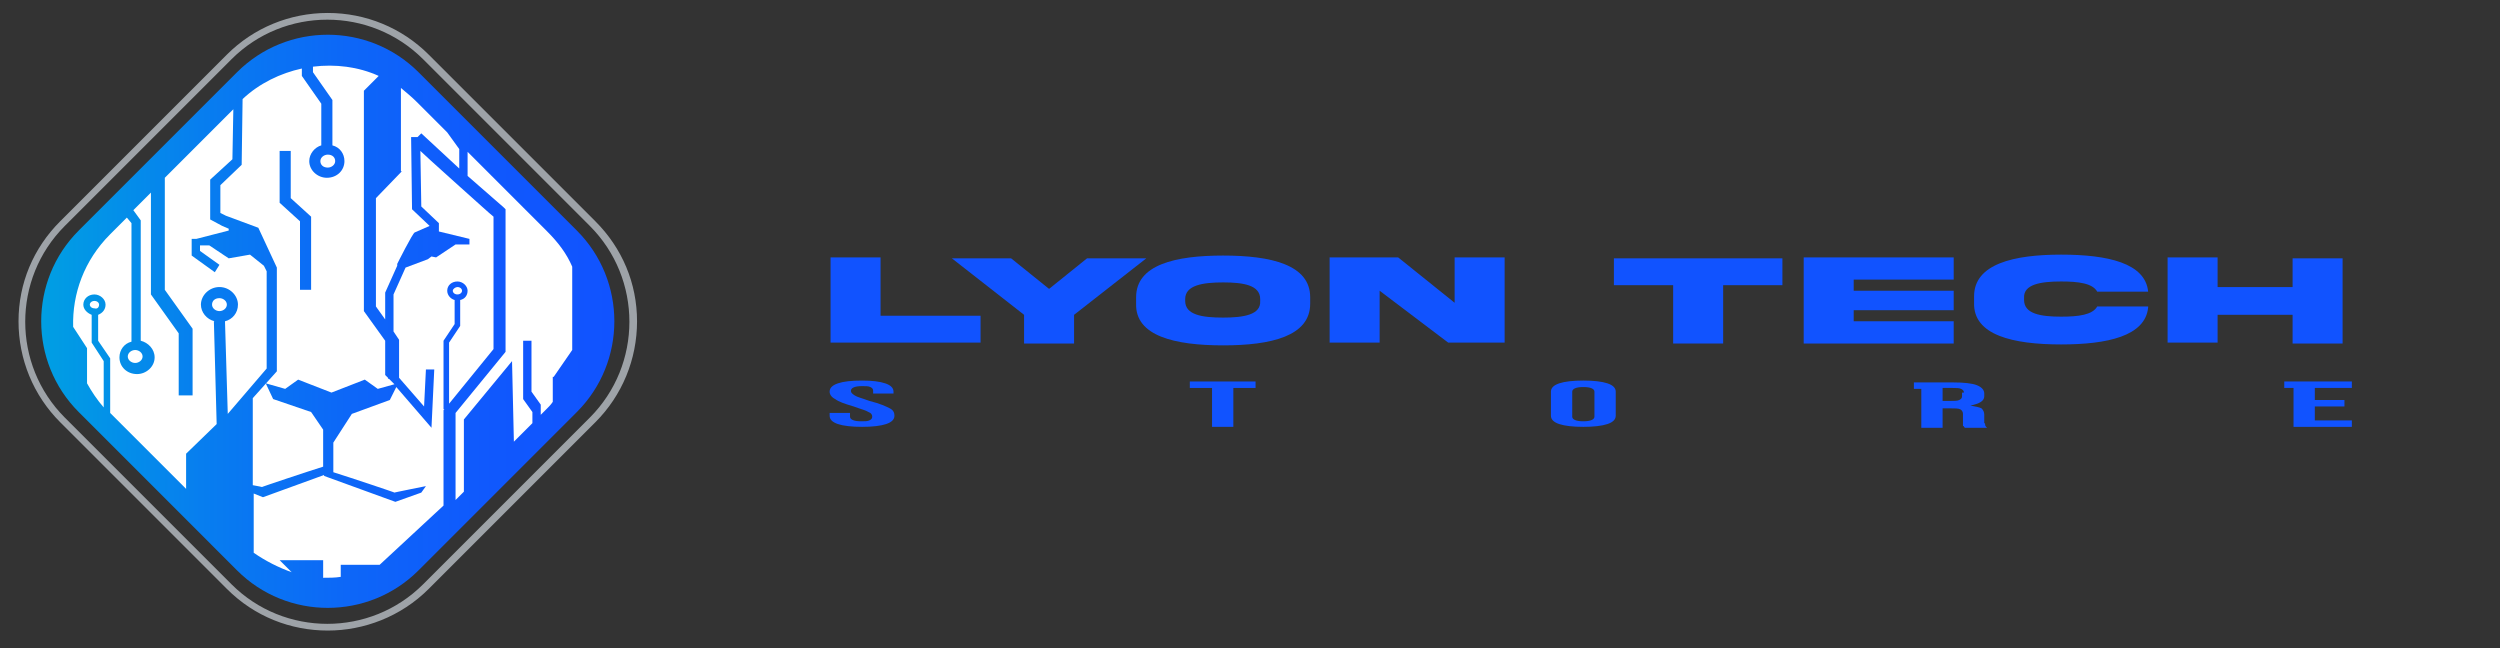 <?xml version="1.0" encoding="utf-8"?>
<!-- Generator: Adobe Illustrator 25.4.1, SVG Export Plug-In . SVG Version: 6.00 Build 0)  -->
<svg version="1.1" id="Capa_1" xmlns="http://www.w3.org/2000/svg" xmlns:xlink="http://www.w3.org/1999/xlink" x="0px" y="0px"
	 viewBox="0 0 270 70" style="enable-background:new 0 0 270 70;" xml:space="preserve">
<rect x="0" y="0" width="270" height="70" fill="#333333" stroke="none"/>
<style type="text/css">
	.st0{fill:#1153FF;}
	.st1{fill:#9EA3A8;}
	.st2{fill:url(#SVGID_1_);}
	.st3{fill:#FFFFFF;}
</style>
<g>
	<g>
		<path class="st0" d="M95.1,27.8v6.3h10.8v2.9H89.7v-9.2H95.1z"/>
		<path class="st0" d="M113.3,31.2l4.1-3.3h6.4l-7.8,6.1v3.1h-5.4v-3.1l-7.8-6.1h6.4L113.3,31.2z"/>
		<path class="st0" d="M141.5,32.1v0.7c0,3.5-4.2,4.5-9.4,4.5c-5.2,0-9.5-1-9.4-4.5v-0.7c0-3.5,4.2-4.5,9.4-4.5
			C137.3,27.6,141.5,28.6,141.5,32.1z M136.1,32.3c0-1.5-1.8-1.8-4-1.8c-2.2,0-4.1,0.3-4.1,1.8v0.2c0,1.5,1.8,1.8,4.1,1.8
			c2.2,0,4.1-0.3,4-1.8V32.3z"/>
		<path class="st0" d="M157.1,27.8h5.4v9.2h-6.1l-7.4-5.6v5.6h-5.4v-9.2h7.4l6.1,4.9V27.8z"/>
		<path class="st0" d="M180.7,37.1v-6.3h-6.4v-2.9h18.2v2.9h-6.4v6.3H180.7z"/>
		<path class="st0" d="M194.8,27.8H211v2.4h-10.8v1.2H211v2.1h-10.8v1.2H211v2.4h-16.2V27.8z"/>
		<path class="st0" d="M232,33.2c-0.3,3.1-4.4,4-9.4,4c-5.2,0-9.5-1-9.4-4.5v-0.7c0-3.5,4.3-4.5,9.4-4.5c5,0,9.1,0.9,9.4,4h-5.5
			c-0.5-0.9-2-1.1-3.9-1.1c-2.2,0-4.1,0.3-4,1.8v0.2c0,1.5,1.8,1.8,4,1.8c1.9,0,3.4-0.2,3.9-1.1H232z"/>
		<path class="st0" d="M239.5,33.9v3.1h-5.4v-9.2h5.4V31h8.1v-3.1h5.4v9.2h-5.4v-3.1H239.5z"/>
	</g>
	<g>
		<path class="st0" d="M96.1,44.1c0.4,0.2,0.5,0.5,0.5,0.8c0,0.4-0.3,0.7-0.9,0.9c-0.6,0.2-1.5,0.3-2.6,0.3c-1.1,0-2-0.1-2.6-0.3
			s-0.9-0.5-0.9-0.9v-0.3h2.2V45c0,0.3,0.4,0.5,1.2,0.5c0.4,0,0.7,0,0.9-0.1c0.2-0.1,0.3-0.2,0.3-0.4c0-0.2-0.1-0.4-0.4-0.5
			c-0.3-0.2-0.8-0.3-1.6-0.6c-1-0.3-1.6-0.5-2-0.8c-0.4-0.2-0.6-0.5-0.6-0.8c0-0.4,0.3-0.7,0.9-0.9c0.6-0.2,1.4-0.3,2.6-0.3
			c1.1,0,1.9,0.1,2.5,0.3c0.6,0.2,0.9,0.5,0.9,0.9v0.2h-2.2v-0.3c0-0.2-0.1-0.3-0.3-0.4c-0.2-0.1-0.5-0.1-0.9-0.1
			c-0.8,0-1.2,0.2-1.2,0.5c0,0.2,0.1,0.3,0.4,0.5c0.3,0.2,0.8,0.3,1.6,0.6C95.1,43.6,95.7,43.9,96.1,44.1z"/>
		<path class="st0" d="M128.4,41.2h7.2v0.7h-2.4v4.2h-2.3v-4.2h-2.4V41.2z"/>
		<path class="st0" d="M173.6,41.4c0.6,0.2,0.9,0.5,0.9,0.9v2.6c0,0.4-0.3,0.7-0.9,0.9c-0.6,0.2-1.5,0.3-2.6,0.3
			c-1.1,0-2-0.1-2.6-0.3c-0.6-0.2-0.9-0.5-0.9-0.9v-2.6c0-0.4,0.3-0.7,0.9-0.9c0.6-0.2,1.5-0.3,2.6-0.3
			C172.1,41.1,173,41.2,173.6,41.4z M172.2,42.3c0-0.3-0.4-0.5-1.2-0.5c-0.8,0-1.2,0.2-1.2,0.5V45c0,0.3,0.4,0.5,1.2,0.5
			c0.8,0,1.2-0.2,1.2-0.5V42.3z"/>
		<path class="st0" d="M214.4,45.9c0,0.1,0.1,0.2,0.2,0.3h-2.4c-0.1-0.1-0.1-0.2-0.2-0.2c0-0.1,0-0.2,0-0.4v-0.9
			c0-0.2-0.1-0.4-0.3-0.5c-0.2-0.1-0.6-0.1-1.1-0.1h-0.8v2.1h-2.3v-4.2h-0.8v-0.7h3.1v0h1.1c1.2,0,2.1,0.1,2.6,0.3
			c0.5,0.2,0.8,0.5,0.8,0.9v0.3c0,0.5-0.5,0.8-1.5,1v0c0.6,0.1,1,0.2,1.2,0.3c0.2,0.2,0.3,0.4,0.3,0.7v0.9
			C214.4,45.7,214.4,45.8,214.4,45.9z M212.1,42.4c0-0.2-0.1-0.3-0.3-0.4c-0.2-0.1-0.5-0.1-0.9-0.1h-1.1v1.4h0.8c0.5,0,0.8,0,1-0.1
			c0.2-0.1,0.3-0.2,0.3-0.4V42.4z"/>
		<path class="st0" d="M249.8,41.2h4.2v0.7h-4v1.3h3.2v0.7H250v1.5h4v0.7h-6.3v-4.2h-1v-0.7L249.8,41.2L249.8,41.2z"/>
	</g>
	<path class="st1" d="M64.3,23.9l-18-18c-2.9-2.9-6.8-4.5-10.9-4.5c-4.1,0-8,1.6-10.9,4.5l-18,18C3.6,26.8,2,30.6,2,34.7
		c0,4.1,1.6,8,4.5,10.9l18,18c3,3,6.9,4.5,10.9,4.5c3.9,0,7.9-1.5,10.9-4.5l18-18c2.9-2.9,4.5-6.8,4.5-10.9
		C68.8,30.6,67.2,26.8,64.3,23.9z M63.7,45.1l-18,18c-5.7,5.7-15,5.7-20.7,0l-18-18c-5.7-5.7-5.7-15,0-20.7l18-18
		c5.7-5.7,15-5.7,20.7,0l18,18C69.4,30.1,69.4,39.4,63.7,45.1z"/>
	<linearGradient id="SVGID_1_" gradientUnits="userSpaceOnUse" x1="4.413" y1="34.717" x2="66.347" y2="34.717">
		<stop  offset="0" style="stop-color:#009FE3"/>
		<stop  offset="2.285838e-03" style="stop-color:#009FE3"/>
		<stop  offset="0.279" style="stop-color:#077EEF"/>
		<stop  offset="0.544" style="stop-color:#0D66F8"/>
		<stop  offset="0.79" style="stop-color:#1058FD"/>
		<stop  offset="1" style="stop-color:#1153FF"/>
	</linearGradient>
	<path class="st2" d="M62.3,44.5L45.2,61.6C39.8,67,31,67,25.6,61.6L8.5,44.5c-5.4-5.4-5.4-14.2,0-19.6L25.6,7.8
		c5.4-5.4,14.2-5.4,19.6,0l17.1,17.1C67.7,30.3,67.7,39.1,62.3,44.5z"/>
	<g>
		<g>
			<path class="st3" d="M34.6,17.4c0,0.4,0.3,0.7,0.8,0.7c0.4,0,0.8-0.3,0.8-0.7c0-0.4-0.3-0.7-0.8-0.7C35,16.7,34.6,17,34.6,17.4z"
				/>
		</g>
		<g>
			<path class="st3" d="M14.6,39.2c0.4,0,0.8-0.3,0.8-0.7c0-0.4-0.4-0.7-0.8-0.7c-0.4,0-0.8,0.3-0.8,0.7
				C13.8,38.9,14.2,39.2,14.6,39.2z"/>
		</g>
		<g>
			<path class="st3" d="M33.8,7.8l2.1,3v4.9c0.8,0.2,1.3,0.9,1.3,1.7c0,1-0.8,1.8-1.9,1.8c-1,0-1.9-0.8-1.9-1.8
				c0-0.8,0.6-1.5,1.3-1.7v-4.5l-2.1-3V7.4c-2.3,0.5-4.6,1.6-6.4,3.3l-0.1,7.1L23.8,20v3l0.6,0.3l3.5,1.3l2,4.3v11.2l-2.6,2.9v9.4
				c0.6,0.1,1,0.2,1,0.2c-0.1,0,5-1.7,6.6-2.2v-4l-1.3-1.9l-4.1-1.4l-0.8-1.7l2.1,0.6l1.4-1l3.6,1.4l3.6-1.4l1.4,1l1.8-0.5L42,40.9
				h-0.1v-0.1l-0.3-0.3v-3.7l-2.3-3.2V22.7l0,0V9.9V9.8l1.6-1.6c-2.2-1-4.7-1.3-7.1-1V7.8z M33.6,31.3h-1.2v-7.4l-2.2-2v-5.6h1.2
				v5.1l2.2,2V31.3z"/>
		</g>
		<g>
			<path class="st3" d="M43.4,18.5l-2.8,2.9v11.7l1,1.4v-2.9l1.3-2.9v-0.2c0,0,1.7-3.4,1.9-3.4l1.6-0.7v0l-1.9-1.8l-0.1-7.8l0.7,0
				l0.4-0.4c1.5,1.4,2.9,2.7,4.1,3.8v-2.1l-1.3-1.8l-3.3-3.3c-0.5-0.5-1.1-1-1.7-1.5V18.5z"/>
		</g>
		<g>
			<path class="st3" d="M9.4,37.6v3.8c0.5,0.9,1.1,1.8,1.8,2.6v-5L9.9,37v-3C9.4,33.8,9,33.4,9,32.9c0-0.6,0.5-1.1,1.2-1.1
				c0.6,0,1.2,0.5,1.2,1.1c0,0.5-0.3,0.9-0.8,1.1v2.8l1.3,1.9v5.9l8.2,8.2v-3.5v-0.3l3.3-3.2l-0.3-11.1l0.1,0
				c-0.9-0.2-1.5-1-1.5-1.8c0-1,0.9-1.9,2-1.9c1.1,0,2,0.9,2,1.9c0,0.9-0.6,1.6-1.4,1.8l0.3,10l0,0l4.2-4.9V29.3l-0.3-0.6l-1.5-1.2
				l-2.3,0.4l-2.1-1.4h-1v0.6l2.1,1.5l-0.5,0.8l-2.5-1.8v-1.8h0.5l3.5-0.9v-0.2l-0.7-0.3l-1.3-0.7v-4.3l2.4-2.2l0.1-5.4l-7.4,7.4
				v12.1l3,4.2v7.2h-1.5V36l-3-4.2v-11l-1.9,1.9l0.8,1.1v13c0.8,0.2,1.5,0.9,1.5,1.8c0,1-0.9,1.8-1.9,1.8c-1.1,0-1.9-0.8-1.9-1.8
				c0-0.8,0.5-1.5,1.3-1.7V24.1l-0.5-0.6l-1.8,1.8c-2.8,2.8-4.1,6.4-4,10L9.4,37.6z"/>
		</g>
		<g>
			<path class="st3" d="M49.9,31.4c0-0.2-0.2-0.4-0.5-0.4c-0.2,0-0.5,0.2-0.5,0.4c0,0.2,0.2,0.4,0.5,0.4
				C49.7,31.8,49.9,31.6,49.9,31.4z"/>
		</g>
		<g>
			<path class="st3" d="M24.5,32.9c0-0.4-0.4-0.7-0.8-0.7c-0.5,0-0.8,0.3-0.8,0.7s0.4,0.7,0.8,0.7C24.1,33.6,24.5,33.3,24.5,32.9z"
				/>
		</g>
		<g>
			<path class="st3" d="M59.8,40.7l2-2.9v-9c-0.6-1.4-1.5-2.6-2.7-3.8l-8.6-8.6v2.6c2.4,2.1,3.9,3.4,3.9,3.4l0.2,0.2v15.4l-5.4,6.6
				v9.4l0.9-0.9v-7.6v-0.2l5.2-6.3l0.2,8.7l2-2v-1.2l-1-1.4v-0.5v-5.3v-0.5h0.9v0.5v5l1,1.4v0.5v0.6l0.7-0.7
				c0.2-0.2,0.4-0.4,0.6-0.7V40.7z"/>
		</g>
		<g>
			<path class="st3" d="M36.8,61H41l6.9-6.4V44.3l0.1-0.1h-0.1v-7.4l1.2-1.8v-2.6c-0.4-0.1-0.8-0.5-0.8-1c0-0.6,0.5-1,1.1-1
				c0.6,0,1.1,0.5,1.1,1c0,0.5-0.3,0.9-0.8,1v2.8L48.5,37v6.6l4.8-5.9V23.4c-0.5-0.4-1.8-1.6-3.6-3.2h0v0c-1.2-1.1-2.7-2.4-4.3-3.9
				l0.1,6l1.9,1.8V25l3.3,0.8v0.6h-1.5l-2.1,1.4l-0.5-0.1L46.2,28l-2.4,0.9l-1.3,2.9v4l0.6,0.9v4.1l2.7,3.1l0.2-4l0.9,0l-0.3,6.3
				l-3.8-4.4l-0.7,1.4L38,44.7L36,47.8V51c1.6,0.5,6.7,2.2,6.6,2.2c-0.1,0,3.4-0.7,3.4-0.7l-0.5,0.7l-2.8,1L35,51.4v-0.1l-6.6,2.4
				l-1-0.4v6.4c1.3,0.9,2.7,1.6,4.1,2.1l-1.3-1.3h4.7v1.9c0.6,0,1.3,0,1.9-0.1V61z"/>
		</g>
		<g>
			<path class="st3" d="M10.7,32.9c0-0.2-0.2-0.4-0.5-0.4c-0.3,0-0.5,0.2-0.5,0.4c0,0.2,0.2,0.4,0.5,0.4
				C10.5,33.4,10.7,33.2,10.7,32.9z"/>
		</g>
	</g>
</g>
</svg>
